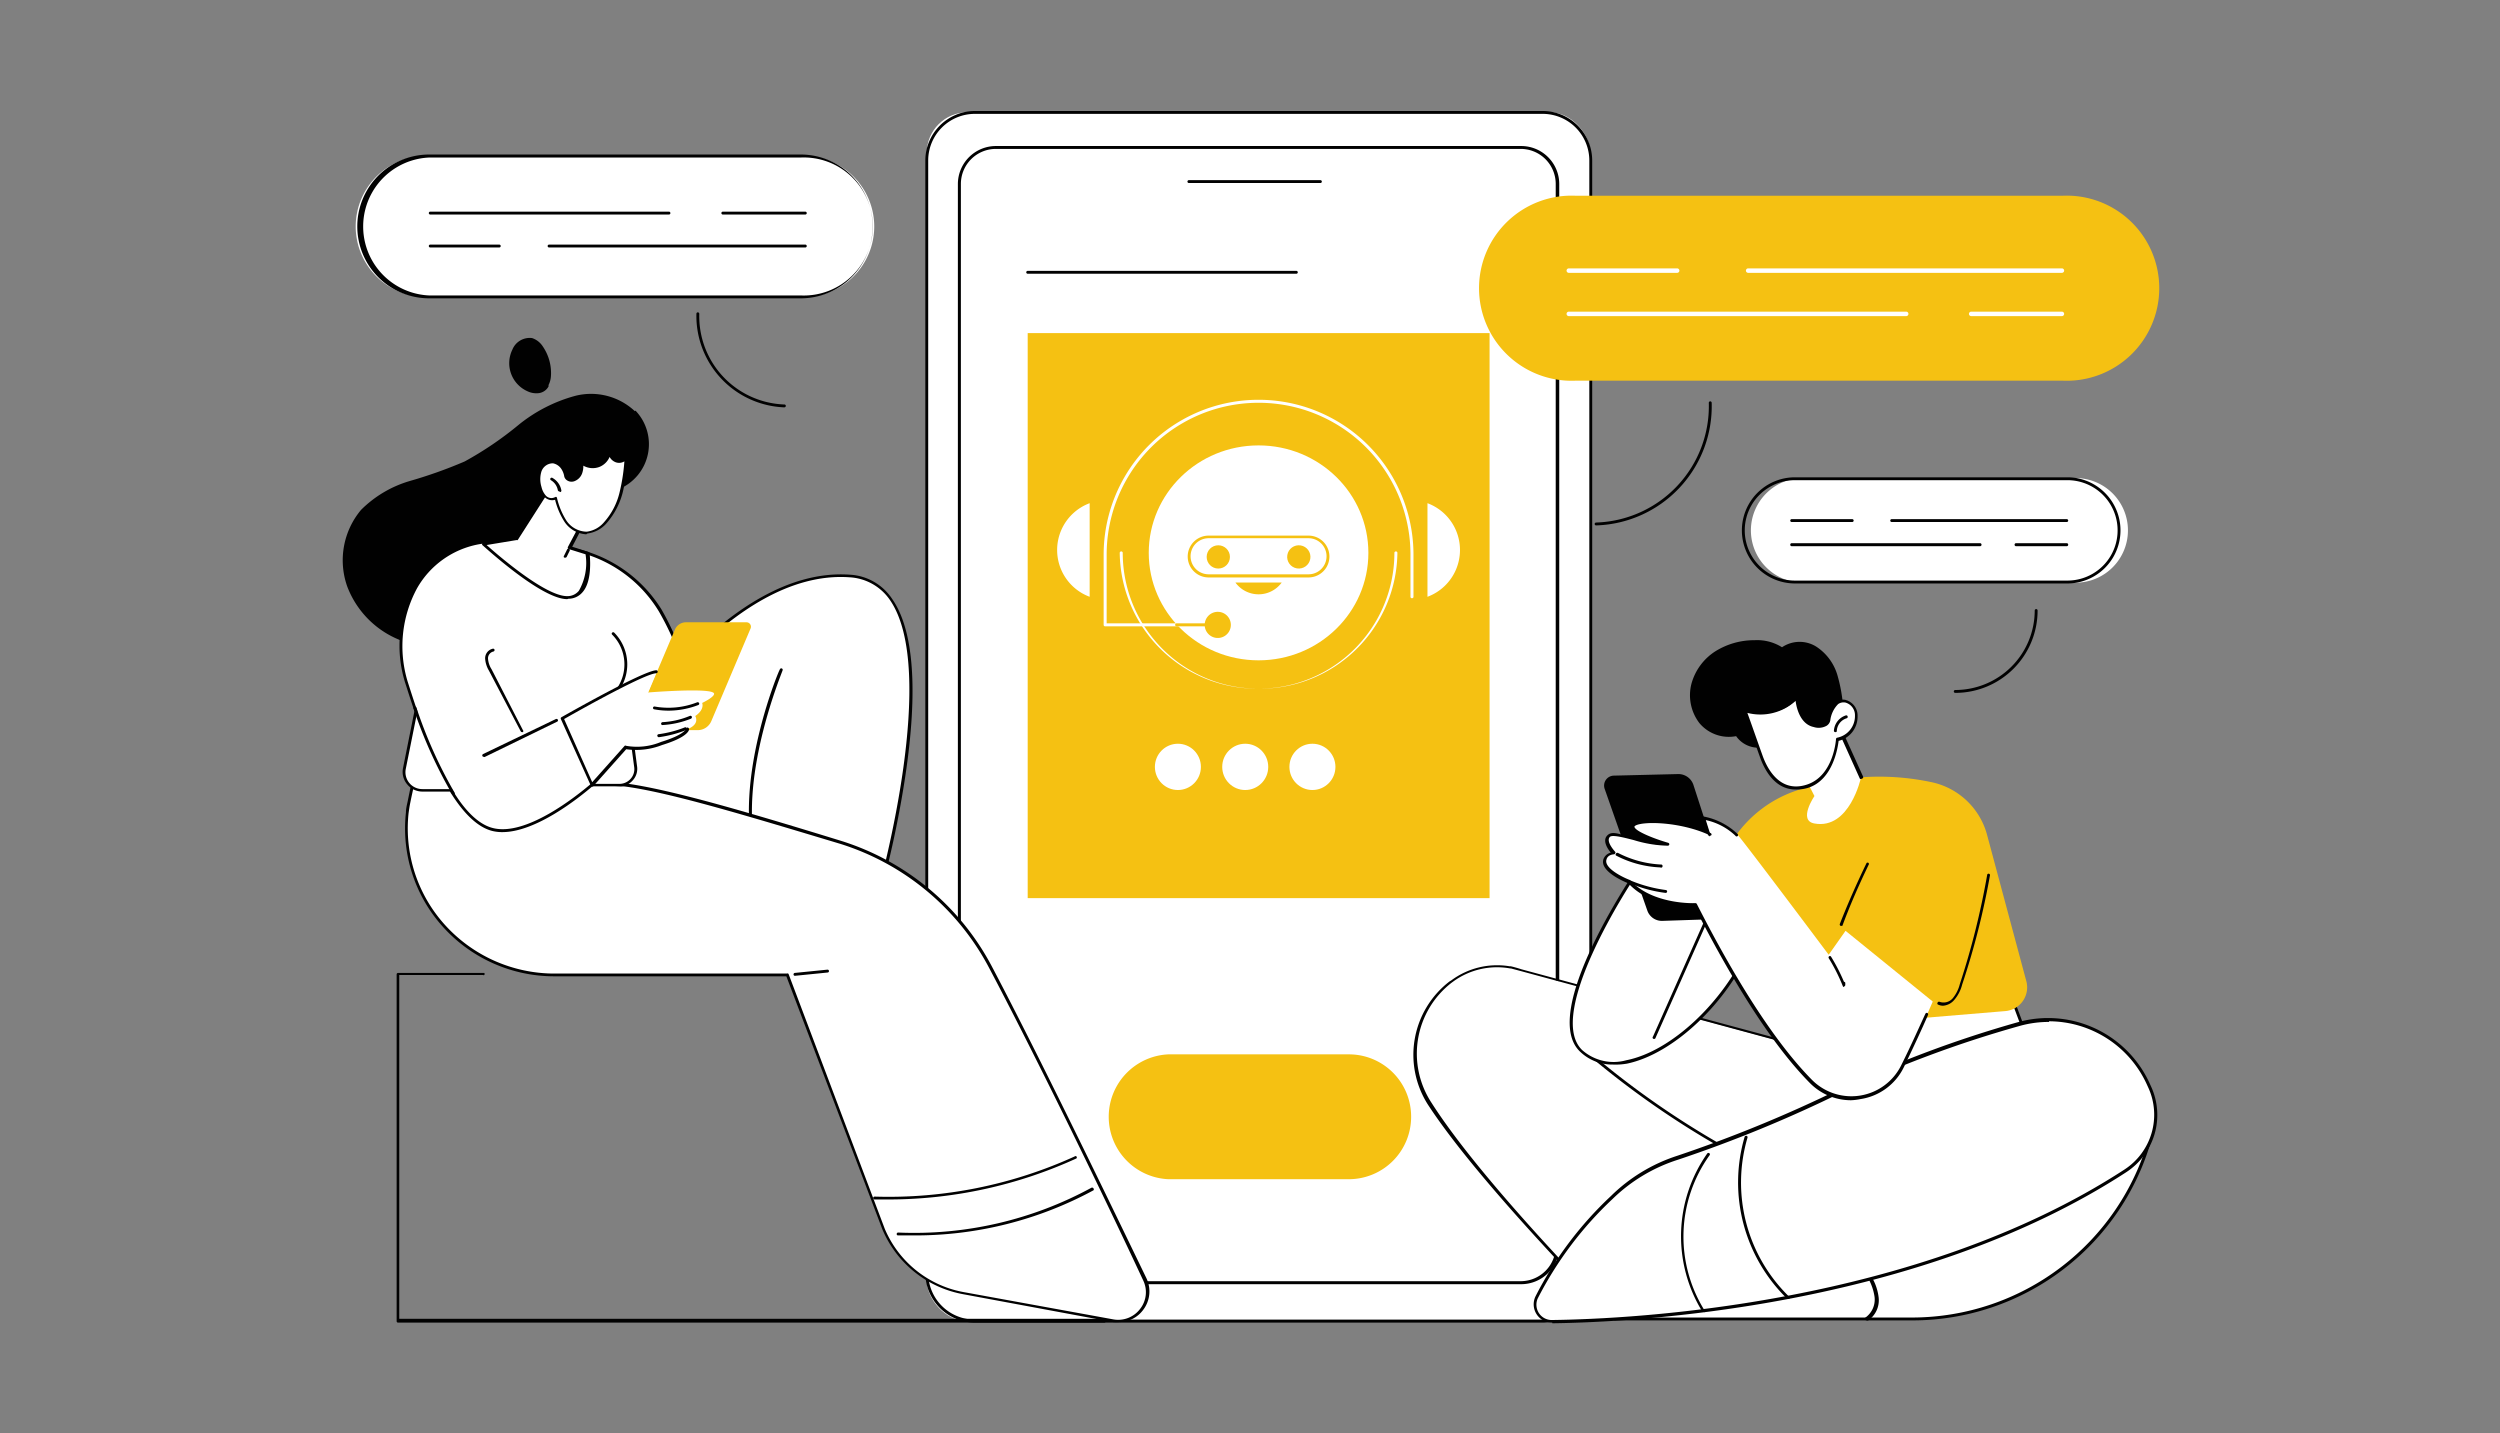 <svg xmlns="http://www.w3.org/2000/svg" viewBox="0 0 191.23 109.65"><rect x="0" y="0" width="191.23" height="109.65" fill="#808080" stroke="none"/><defs><style>.cls-1{fill:#fff;}.cls-2{fill:#010101;}.cls-3{fill:#f5c112;}.cls-4{fill:none;}</style></defs><g id="Camada_2" data-name="Camada 2"><g id="Camada_1-2" data-name="Camada 1"><g id="Chatbot_customer_service" data-name="Chatbot customer service"><rect class="cls-1" x="70.9" y="8.6" width="50.75" height="92.46" rx="3.1" transform="translate(192.54 109.65) rotate(-180)"/><path class="cls-2" d="M118,101.17H74.58a3.81,3.81,0,0,1-3.8-3.8V12.28a3.8,3.8,0,0,1,3.8-3.79H118a3.79,3.79,0,0,1,3.79,3.79V97.37A3.8,3.8,0,0,1,118,101.17ZM74.58,8.71A3.57,3.57,0,0,0,71,12.28V97.37a3.57,3.57,0,0,0,3.57,3.57H118a3.57,3.57,0,0,0,3.57-3.57V12.28A3.57,3.57,0,0,0,118,8.71Z"/><rect class="cls-1" x="73.39" y="11.28" width="45.77" height="86.84" rx="2.22" transform="translate(192.54 109.4) rotate(180)"/><path class="cls-2" d="M116.36,98.23H76.18a2.91,2.91,0,0,1-2.91-2.9V14.07a2.91,2.91,0,0,1,2.91-2.9h40.18a2.91,2.91,0,0,1,2.91,2.9V95.33A2.91,2.91,0,0,1,116.36,98.23ZM76.18,11.39a2.68,2.68,0,0,0-2.68,2.68V95.33A2.68,2.68,0,0,0,76.18,98h40.18A2.68,2.68,0,0,0,119,95.33V14.07a2.68,2.68,0,0,0-2.68-2.68Z"/><path class="cls-2" d="M101,14H90.94a.11.11,0,1,1,0-.22H101a.11.11,0,0,1,0,.22Z"/><path class="cls-3" d="M107.94,85.42a4.76,4.76,0,0,0-4.77-4.77H89.37a4.78,4.78,0,0,0,0,9.55h13.8A4.77,4.77,0,0,0,107.94,85.42Z"/><rect class="cls-3" x="78.61" y="25.48" width="35.33" height="43.22"/><path class="cls-2" d="M99.16,20.94H78.61a.11.11,0,1,1,0-.22H99.16a.11.11,0,0,1,0,.22Z"/><ellipse class="cls-1" cx="96.27" cy="42.29" rx="8.4" ry="8.22"/><path class="cls-1" d="M96.27,52.68A10.52,10.52,0,0,1,85.65,42.29a.11.11,0,0,1,.11-.11.11.11,0,0,1,.12.11,10.39,10.39,0,0,0,20.78,0,.11.11,0,0,1,.12-.11.11.11,0,0,1,.11.11A10.52,10.52,0,0,1,96.27,52.68Z"/><path class="cls-3" d="M100.09,44.17H92.45a1.6,1.6,0,0,1,0-3.2h7.64a1.6,1.6,0,0,1,0,3.2Zm-7.64-3a1.38,1.38,0,0,0,0,2.76h7.64a1.38,1.38,0,0,0,0-2.76Z"/><circle class="cls-3" cx="99.35" cy="42.6" r="0.89" transform="translate(41.38 133.84) rotate(-80.78)"/><circle class="cls-3" cx="93.19" cy="42.6" r="0.89"/><path class="cls-3" d="M94.5,44.56a2.19,2.19,0,0,0,3.54,0Z"/><path class="cls-1" d="M83.35,38.49a3.82,3.82,0,0,0,0,7.16Z"/><path class="cls-1" d="M93.19,47.91H84.53a.11.11,0,0,1-.11-.11V42.43a11.85,11.85,0,0,1,23.7,0v3.22a.11.11,0,0,1-.12.11.11.11,0,0,1-.11-.11V42.43a11.62,11.62,0,0,0-23.24,0v5.25h8.54a.11.11,0,0,1,.11.12A.11.11,0,0,1,93.19,47.91Z"/><path class="cls-3" d="M93.19,47.91H90a.11.11,0,0,1-.11-.11.11.11,0,0,1,.11-.12h3.16a.11.11,0,0,1,.11.12A.11.11,0,0,1,93.19,47.91Z"/><path class="cls-1" d="M109.19,38.49a3.82,3.82,0,0,1,0,7.16Z"/><path class="cls-3" d="M94.15,47.8a1,1,0,1,1-1-1A1,1,0,0,1,94.15,47.8Z"/><ellipse class="cls-1" cx="90.1" cy="58.66" rx="1.76" ry="1.77"/><ellipse class="cls-1" cx="95.25" cy="58.66" rx="1.76" ry="1.77"/><ellipse class="cls-1" cx="100.39" cy="58.66" rx="1.76" ry="1.77"/><path class="cls-3" d="M157.82,29.12H120.48a7.08,7.08,0,1,1,0-14.15h37.34a7.08,7.08,0,1,1,0,14.15Z"/><path class="cls-1" d="M157.72,24.18h-6.94a.17.17,0,1,1,0-.34h6.94a.17.17,0,0,1,0,.34Z"/><path class="cls-1" d="M145.84,24.18H120a.17.17,0,1,1,0-.34h25.81a.17.17,0,0,1,0,.34Z"/><path class="cls-1" d="M157.72,20.87h-24a.17.17,0,1,1,0-.34h24a.17.17,0,0,1,0,.34Z"/><path class="cls-1" d="M128.32,20.87H120a.17.17,0,0,1,0-.34h8.29a.17.17,0,0,1,0,.34Z"/><path class="cls-2" d="M122.09,40.19a.11.11,0,1,1,0-.22,8.91,8.91,0,0,0,8.62-9.16.11.11,0,1,1,.22,0,9.12,9.12,0,0,1-8.84,9.38Z"/><path class="cls-1" d="M158.14,44.52H137.3a4,4,0,0,1,0-7.9h20.84a4,4,0,1,1,0,7.9Z"/><path class="cls-2" d="M158.14,44.63H137.3a4.06,4.06,0,0,1,0-8.12h20.84a4.06,4.06,0,1,1,0,8.12Zm-20.84-7.9a3.84,3.84,0,0,0,0,7.68h20.84a3.84,3.84,0,1,0,0-7.68Z"/><path class="cls-2" d="M158.09,41.78h-3.88a.11.11,0,0,1-.11-.11.11.11,0,0,1,.11-.12h3.88a.11.11,0,0,1,.11.12A.11.11,0,0,1,158.09,41.78Z"/><path class="cls-2" d="M151.46,41.78H137.05a.11.11,0,0,1-.11-.11.11.11,0,0,1,.11-.12h14.41a.11.11,0,0,1,.11.12A.11.11,0,0,1,151.46,41.78Z"/><path class="cls-2" d="M158.09,39.93H144.7a.11.11,0,1,1,0-.22h13.39a.11.11,0,1,1,0,.22Z"/><path class="cls-2" d="M141.68,39.93h-4.63a.11.11,0,1,1,0-.22h4.63a.11.11,0,1,1,0,.22Z"/><path class="cls-2" d="M149.56,53a.11.11,0,1,1,0-.22,6.09,6.09,0,0,0,6.08-6.08.11.11,0,1,1,.22,0A6.3,6.3,0,0,1,149.56,53Z"/><path class="cls-1" d="M32.83,22.71H61.25a5.39,5.39,0,1,0,0-10.77H32.83a5.39,5.39,0,1,0,0,10.77Z"/><path class="cls-2" d="M61.25,22.82H32.83a5.5,5.5,0,1,1,0-11H61.25a5.5,5.5,0,1,1,0,11ZM32.83,12.05a5.28,5.28,0,0,0,0,10.55H61.25a5.28,5.28,0,1,0,0-10.55Z"/><path class="cls-2" d="M38.19,18.93H32.91a.11.11,0,0,1,0-.22h5.28a.11.11,0,1,1,0,.22Z"/><path class="cls-2" d="M61.6,18.93H42a.11.11,0,0,1,0-.22H61.6a.11.11,0,0,1,0,.22Z"/><path class="cls-2" d="M51.17,16.41H32.91a.11.11,0,0,1,0-.22H51.17a.11.11,0,0,1,0,.22Z"/><path class="cls-2" d="M61.6,16.41H55.29a.11.11,0,1,1,0-.22H61.6a.11.11,0,0,1,0,.22Z"/><path class="cls-2" d="M60,31.16h0A7,7,0,0,1,53.27,24a.11.11,0,0,1,.11-.11.12.12,0,0,1,.11.12A6.75,6.75,0,0,0,60,30.94a.11.11,0,0,1,.11.11A.12.12,0,0,1,60,31.16Z"/><path class="cls-1" d="M164.52,87l-7.37-1.88-3.42-9.15-14.4,1.25-.24,3.21-22.77-6.17L115.5,74v0a5.77,5.77,0,0,0-4.46,1.06l-.11.08a7,7,0,0,0-1.56,9.36c3.15,4.79,9.79,11.9,14.19,16.4h22.71A18.9,18.9,0,0,0,164.52,87Z"/><path class="cls-2" d="M146.28,101H123.57a.11.11,0,0,1-.08,0c-3.88-4-10.89-11.37-14.21-16.42a7.08,7.08,0,0,1,1.6-9.51L111,75a5.88,5.88,0,0,1,4.46-1.09s0,0,.07,0,.64.16.84.23L139,80.25l.23-3.08a.1.1,0,0,1,.1-.1l14.4-1.25a.11.11,0,0,1,.12.07l3.4,9.1,7.3,1.86a.13.13,0,0,1,.07.05.1.1,0,0,1,0,.09A19,19,0,0,1,146.28,101Zm-22.66-.22h22.66A18.83,18.83,0,0,0,164.38,87l-7.26-1.85a.1.1,0,0,1-.07-.07l-3.39-9.07-14.23,1.23-.23,3.12a.13.13,0,0,1,0,.09.12.12,0,0,1-.1,0l-22.77-6.17-.75-.2h-.05a5.69,5.69,0,0,0-4.37,1l-.11.08a6.86,6.86,0,0,0-1.54,9.21C112.77,89.47,119.73,96.84,123.62,100.81Z"/><path class="cls-2" d="M133.36,88.7h-.05A66.9,66.9,0,0,1,121,80.27a.12.12,0,0,1,0-.16.11.11,0,0,1,.16,0,65.89,65.89,0,0,0,12.22,8.39.11.11,0,0,1,.05.15A.11.11,0,0,1,133.36,88.7Z"/><path class="cls-2" d="M142.78,101a.11.11,0,0,1-.1-.06.11.11,0,0,1,0-.15,1.69,1.69,0,0,0,.71-1.58,4.08,4.08,0,0,0-.69-1.75,11.69,11.69,0,0,0-3.87-3.76.1.1,0,0,1,0-.15.11.11,0,0,1,.15,0,11.79,11.79,0,0,1,4,3.84,4,4,0,0,1,.72,1.84,1.88,1.88,0,0,1-.82,1.79Z"/><path class="cls-1" d="M118.74,101.05c6.3-.08,27.86-1.14,43.83-11.52a5.13,5.13,0,0,0,1.88-6.4l-.06-.14a8.43,8.43,0,0,0-10-4.66,86.4,86.4,0,0,0-13.59,5.08,103.55,103.55,0,0,1-12.5,5.15,12.48,12.48,0,0,0-5,3,27.38,27.38,0,0,0-5.76,7.66A1.28,1.28,0,0,0,118.74,101.05Z"/><path class="cls-2" d="M118.73,101.17a1.4,1.4,0,0,1-1.28-2,27.72,27.72,0,0,1,5.78-7.69,12.87,12.87,0,0,1,5.06-3.07,102.64,102.64,0,0,0,12.5-5.14,86.8,86.8,0,0,1,13.6-5.09A8.54,8.54,0,0,1,164.49,83l.06.13a5.22,5.22,0,0,1-1.92,6.54c-16,10.4-37.63,11.47-43.89,11.55Zm38-23a8.22,8.22,0,0,0-2.29.32,86.22,86.22,0,0,0-13.57,5.07,100.77,100.77,0,0,1-12.52,5.15,12.66,12.66,0,0,0-5,3,27.72,27.72,0,0,0-5.73,7.62,1.18,1.18,0,0,0,.1,1.12,1.16,1.16,0,0,0,1,.52h0c6.24-.08,27.83-1.14,43.77-11.5a5,5,0,0,0,1.84-6.27l-.06-.13A8.26,8.26,0,0,0,156.74,78.12Z"/><path class="cls-2" d="M130.31,100.32a.14.14,0,0,1-.1,0,11,11,0,0,1,.39-12.1.12.12,0,0,1,.16,0,.11.11,0,0,1,0,.16,10.69,10.69,0,0,0-.38,11.85.1.1,0,0,1,0,.15Z"/><path class="cls-2" d="M136.79,99.35a.11.11,0,0,1-.08,0,12.42,12.42,0,0,1-3.26-12.39.13.13,0,0,1,.14-.08.11.11,0,0,1,.08.14,12.19,12.19,0,0,0,3.19,12.17.11.11,0,0,1,0,.16A.11.11,0,0,1,136.79,99.35Z"/><path class="cls-1" d="M125.2,66.68s-7.34,10.74-4.27,13.71,10.15-1.59,13-8.08Z"/><path class="cls-2" d="M123.37,81.43a3.54,3.54,0,0,1-2.52-1c-3.1-3,4-13.42,4.26-13.87a.11.11,0,0,1,.15,0L134,72.22a.11.11,0,0,1,0,.14c-1.91,4.4-6,8.26-9.55,9A5.05,5.05,0,0,1,123.37,81.43Zm1.86-14.6c-.7,1-7,10.75-4.22,13.48a3.62,3.62,0,0,0,3.39.79c3.44-.68,7.45-4.44,9.35-8.75Z"/><path class="cls-2" d="M126.44,79.44h0a.11.11,0,0,1,0-.15l3.89-8.76a.11.11,0,0,1,.15-.06.11.11,0,0,1,.05.15l-3.89,8.76A.12.12,0,0,1,126.44,79.44Z"/><path class="cls-3" d="M129.69,68.64s1.59-2.43,2.83-4.35a9.34,9.34,0,0,1,4.73-3.76,19.32,19.32,0,0,1,10.45-.71A5.6,5.6,0,0,1,152,63.88l3,11.18a1.82,1.82,0,0,1-1.61,2.28l-16.1,1.34-2-6.37Z"/><path class="cls-2" d="M148.63,76.93a.88.88,0,0,1-.41-.1.11.11,0,0,1,0-.15.11.11,0,0,1,.14-.05.92.92,0,0,0,1-.26,2.73,2.73,0,0,0,.55-1.09A59.59,59.59,0,0,0,152,66.94a.11.11,0,1,1,.22,0,58.66,58.66,0,0,1-2.13,8.37,2.89,2.89,0,0,1-.6,1.17A1.24,1.24,0,0,1,148.63,76.93Z"/><path class="cls-2" d="M140.84,70.82h-.05a.12.12,0,0,1-.06-.14c.62-1.58,1.31-3.14,2.05-4.67a.12.12,0,0,1,.15,0,.12.12,0,0,1,0,.15c-.73,1.52-1.42,3.08-2,4.65A.12.12,0,0,1,140.84,70.82Z"/><path class="cls-2" d="M123.43,59.33l4.91-.12a1.21,1.21,0,0,1,1.2.85l1.22,3.77,1.8,5.6a.65.65,0,0,1-.6.85l-4.81.16a1.18,1.18,0,0,1-1.14-.78l-3.27-9.33A.76.76,0,0,1,123.43,59.33Z"/><path class="cls-1" d="M141.17,71.2l6.67,5.41s-1.06,2.49-2.31,5a4.37,4.37,0,0,1-7,1.13c-2.2-2.23-5.13-6.25-8.81-13.47,0,0-3.29.18-5.06-1.8,0,0-2.13-.8-1.88-1.69.12-.45.68-.49.68-.49s-.84-.84-.42-1.3,3,.74,4.52.64c0,0-2.73-.79-2.67-1.36s3.51-.58,5.9.56l-.42-1.3a5.08,5.08,0,0,1,2.51,1.28c.8.94,7,9.22,7,9.22Z"/><path class="cls-2" d="M141.59,84.16a4.42,4.42,0,0,1-3.17-1.34c-2.67-2.71-5.63-7.23-8.79-13.43-.51,0-3.4,0-5.07-1.82-.25-.1-2.18-.89-1.92-1.82a.8.8,0,0,1,.57-.53c-.23-.28-.65-.9-.28-1.3s.9-.12,2,.17c.55.14,1.14.29,1.68.37-.86-.3-2-.76-1.91-1.2A.35.35,0,0,1,125,63c.76-.43,3.76-.27,5.86.73a.12.12,0,0,1,.05.15.12.12,0,0,1-.15,0c-2.14-1-5-1.09-5.66-.73,0,0-.08.06-.08.08,0,.3,1.32.87,2.59,1.24a.12.12,0,0,1,.08.12.13.13,0,0,1-.1.1,9.48,9.48,0,0,1-2.62-.43c-.78-.2-1.66-.43-1.83-.24-.33.36.41,1.13.41,1.14a.08.08,0,0,1,0,.11.12.12,0,0,1-.09.08s-.48,0-.58.41c-.19.64,1.24,1.35,1.81,1.56l0,0c1.72,1.91,5,1.77,5,1.76a.13.13,0,0,1,.1.06c3.17,6.22,6.13,10.74,8.79,13.44a4.25,4.25,0,0,0,6.85-1.1c.74-1.48,1.41-3,1.85-3.94a.12.12,0,0,1,.14-.06.12.12,0,0,1,.06.15c-.43,1-1.11,2.46-1.85,4a4.42,4.42,0,0,1-3.31,2.44A4.49,4.49,0,0,1,141.59,84.16Z"/><path class="cls-2" d="M130.76,63.94a.12.12,0,0,1-.11-.08l-.42-1.29a.11.11,0,0,1,0-.11.12.12,0,0,1,.1,0,5.16,5.16,0,0,1,2.57,1.32.11.11,0,1,1-.16.14,4.73,4.73,0,0,0-2.26-1.19l.35,1.11a.11.11,0,0,1-.07.14Z"/><path class="cls-2" d="M127,66.35h0a8,8,0,0,1-3.39-.91.11.11,0,0,1,0-.15.13.13,0,0,1,.15-.05,8,8,0,0,0,3.3.89.1.1,0,0,1,.11.11A.11.11,0,0,1,127,66.35Z"/><path class="cls-2" d="M127.4,68.3h0a10.16,10.16,0,0,1-2.71-.73.1.1,0,0,1-.06-.14.1.1,0,0,1,.14-.06,10.56,10.56,0,0,0,2.66.71.11.11,0,0,1,.09.13A.11.11,0,0,1,127.4,68.3Z"/><path class="cls-2" d="M141.06,75.5a.12.12,0,0,1-.1-.07,13.88,13.88,0,0,0-1.06-2.11.12.12,0,0,1,0-.16.11.11,0,0,1,.15,0,14.16,14.16,0,0,1,1,1.94.1.1,0,0,1,.1.11v.14a.13.13,0,0,1-.1.11Z"/><path class="cls-2" d="M141,54.34a11.82,11.82,0,0,0-.46-2.72,3.92,3.92,0,0,0-1.63-2.17,2.4,2.4,0,0,0-2.6.06,3.58,3.58,0,0,0-2.1-.54,5.61,5.61,0,0,0-3,.85,4.29,4.29,0,0,0-1.83,2.49,3.51,3.51,0,0,0,.61,3,2.94,2.94,0,0,0,2.81,1,2.07,2.07,0,0,0,3.51-.19,3.14,3.14,0,0,0,3.15.51C140.52,56.22,141,54.34,141,54.34Z"/><path class="cls-1" d="M140.4,55.17l1.95,4.31s-.86,4-3.56,3.51c-1.28-.22,0-2.1,0-2.1l-.9-1.76Z"/><path class="cls-2" d="M142.35,59.59a.09.09,0,0,1-.1-.06l-1.86-4.13L138,59.19a.1.1,0,0,1-.15,0,.11.11,0,0,1,0-.16l2.52-4a.12.12,0,0,1,.1,0,.1.1,0,0,1,.09.06l1.95,4.31a.11.11,0,0,1-.06.15Z"/><path class="cls-1" d="M139.89,55.06s.22-1.66,1.29-1.47,1.32,2.4-.63,2.95c0,0-.23,2.89-2.29,3.57s-3.09-1-3.54-2.25-1.23-3.49-1.23-3.49,2.54.8,4-1c0,0,.07,1.86,1.32,2.12C139.79,55.67,139.89,55.06,139.89,55.06Z"/><path class="cls-2" d="M137.34,60.39c-1.57,0-2.37-1.49-2.72-2.49-.45-1.25-1.23-3.47-1.23-3.49a.09.09,0,0,1,0-.11.09.09,0,0,1,.11,0s2.49.74,3.86-1a.12.12,0,0,1,.13,0,.12.12,0,0,1,.07.11s.09,1.77,1.23,2a1.09,1.09,0,0,0,.79-.07.43.43,0,0,0,.18-.25,2.37,2.37,0,0,1,.69-1.4.89.89,0,0,1,.73-.15,1.24,1.24,0,0,1,.91,1.24,1.9,1.9,0,0,1-1.45,1.89c-.06.48-.42,3-2.36,3.6A3,3,0,0,1,137.34,60.39Zm-3.68-5.86c.21.57.8,2.26,1.17,3.29s1.36,2.87,3.4,2.19,2.21-3.46,2.21-3.48a.12.12,0,0,1,.08-.1,1.69,1.69,0,0,0,1.37-1.69,1,1,0,0,0-.73-1,.72.72,0,0,0-.56.12,2.15,2.15,0,0,0-.6,1.26h0a.63.63,0,0,1-.27.39,1.24,1.24,0,0,1-1,.1c-1-.21-1.31-1.41-1.38-2A4,4,0,0,1,133.66,54.53Zm6.23.53Z"/><path class="cls-2" d="M140.38,56h0a.1.1,0,0,1-.1-.11,1.32,1.32,0,0,1,.92-1.17.11.11,0,0,1,.13.08.11.11,0,0,1-.07.14,1.07,1.07,0,0,0-.76,1A.1.1,0,0,1,140.38,56Z"/><path class="cls-1" d="M48.24,55.8S55.92,43.39,65,44.05s2.17,24.62,2.17,24.62L44.92,63.89Z"/><path class="cls-2" d="M67.17,68.79h0L44.9,64a.16.16,0,0,1-.08-.06.14.14,0,0,1,0-.09l3.32-8.09v0a37.57,37.57,0,0,1,5-6.14c2.8-2.77,7.14-6,11.87-5.66a4.13,4.13,0,0,1,3.23,1.85c1.66,2.38,2,7,1,13.62a78.51,78.51,0,0,1-2,9.3A.11.11,0,0,1,67.17,68.79Zm-22.1-5,22,4.73c.39-1.41,4.7-17.27,1-22.63A4,4,0,0,0,65,44.16c-4.65-.34-8.92,2.86-11.69,5.6a37.76,37.76,0,0,0-5,6.09Z"/><path class="cls-2" d="M57.68,65a.11.11,0,0,1-.11-.09c-1.25-5.79,2-13.64,2.09-13.72a.11.11,0,0,1,.14-.06.11.11,0,0,1,.06.15c0,.08-3.3,7.86-2.07,13.59a.11.11,0,0,1-.08.13Z"/><path class="cls-1" d="M31.73,59.25s-.18.78-.43,2c-.06.29-.1.58-.14.87A11.25,11.25,0,0,0,42.38,74.58c6,0,14,0,17.85,0L67.58,94a8.26,8.26,0,0,0,6.13,4.9L85.18,101a2.23,2.23,0,0,0,2.41-3.15C84.81,92,79.52,81.1,75.74,73.93a19.38,19.38,0,0,0-11.46-9.5C57.22,62.26,51.23,60.49,47.8,60Z"/><path class="cls-2" d="M85.6,101.13a3.42,3.42,0,0,1-.44,0L73.69,99a8.33,8.33,0,0,1-6.21-5L60.15,74.68c-3.88,0-11.8,0-17.77,0a11.46,11.46,0,0,1-8.54-3.83,11.23,11.23,0,0,1-2.79-8.7c0-.3.08-.6.14-.88.25-1.26.43-2.05.43-2.06a.1.1,0,0,1,.11-.08l16.08.79c3.56.47,9.84,2.34,16.5,4.39a19.67,19.67,0,0,1,11.53,9.56c3.77,7.15,9,18,11.85,23.9a2.33,2.33,0,0,1-.25,2.43A2.3,2.3,0,0,1,85.6,101.13ZM60.23,74.45a.11.11,0,0,1,.1.08L67.68,94a8.14,8.14,0,0,0,6,4.83l11.47,2.09a2.1,2.1,0,0,0,2.06-.8,2.07,2.07,0,0,0,.23-2.19C84.68,92,79.41,81.13,75.64,74a19.43,19.43,0,0,0-11.39-9.46c-6.66-2-12.93-3.92-16.46-4.38l-16-.79c0,.25-.2,1-.4,2-.06.28-.1.57-.14.86A11,11,0,0,0,34,70.71a11.3,11.3,0,0,0,8.38,3.76c6,0,14,0,17.85,0Z"/><path class="cls-2" d="M69.91,94.5l-1.22,0a.1.1,0,0,1-.1-.11.11.11,0,0,1,.11-.11,28.35,28.35,0,0,0,14.79-3.43.12.12,0,0,1,.15.05.11.11,0,0,1,0,.15A28.63,28.63,0,0,1,69.91,94.5Z"/><path class="cls-2" d="M68,91.75c-.37,0-.73,0-1.1,0a.11.11,0,0,1,0-.22h0a34.32,34.32,0,0,0,15.3-3.07.1.1,0,0,1,.14,0,.11.11,0,0,1,0,.15A34.6,34.6,0,0,1,68,91.75Z"/><path class="cls-2" d="M60.81,74.64a.1.1,0,0,1-.11-.1.11.11,0,0,1,.1-.12l2.49-.25a.11.11,0,0,1,.12.1.11.11,0,0,1-.1.12l-2.49.25Z"/><path class="cls-2" d="M48.56,31.45A4.9,4.9,0,0,0,44,30.28a11.75,11.75,0,0,0-4.37,2.25,26.24,26.24,0,0,1-4.09,2.77,35.27,35.27,0,0,1-4.15,1.48A8.76,8.76,0,0,0,27.62,39a6,6,0,0,0-1.06,5.86,7.13,7.13,0,0,0,4.33,4.21A9,9,0,0,0,37,48.91a8.26,8.26,0,0,0,3.93-3,21.71,21.71,0,0,0,1.75-3.86,6.51,6.51,0,0,1,2.55-3.29A10,10,0,0,0,47,37.84a1.61,1.61,0,0,0,.35-.43,3.72,3.72,0,0,0,1.26-6Z"/><path class="cls-2" d="M41.52,26.5a1.56,1.56,0,0,0-.82-.64,1.43,1.43,0,0,0-1.51.89,2.35,2.35,0,0,0,1.14,3.17,1.57,1.57,0,0,0,.9.15,1,1,0,0,0,.73-.51s0-.08,0-.11a1.75,1.75,0,0,0,.18-.64A3.6,3.6,0,0,0,41.52,26.5Z"/><path class="cls-1" d="M50.5,46.68A10.15,10.15,0,0,0,43,41.9s-4.22-.77-6.44-.36c-5.72,1.24-6.6,7.13-5.51,10.59.2.65.45,1.42.74,2.26l-.88,4.37a1.4,1.4,0,0,0,1.38,1.68h2.17c.92,1.53,2,2.7,3.15,3,2.58.68,6.47-2.41,7.63-3.4h2.12a1.24,1.24,0,0,0,1.23-1.41l-.38-2.83,4.81-1.91A21.09,21.09,0,0,0,50.5,46.68Z"/><path class="cls-2" d="M38.43,63.65a3.12,3.12,0,0,1-.82-.1c-1.07-.29-2.14-1.3-3.19-3h-2.1A1.5,1.5,0,0,1,31.15,60a1.47,1.47,0,0,1-.32-1.26l.87-4.34c-.29-.86-.54-1.65-.73-2.24a9.5,9.5,0,0,1,.74-7.3,7.2,7.2,0,0,1,4.85-3.43,24.16,24.16,0,0,1,6.49.36,10.36,10.36,0,0,1,7.55,4.83,21.47,21.47,0,0,1,2.56,7.26.09.09,0,0,1-.07.11l-4.72,1.88.36,2.74a1.3,1.3,0,0,1-.32,1.07,1.33,1.33,0,0,1-1,.47H45.31C44.24,61.06,41,63.65,38.43,63.65Zm-3.94-3.33a.1.1,0,0,1,.09.06c1,1.69,2.06,2.68,3.09,2.95,2.54.68,6.4-2.41,7.53-3.37a.09.09,0,0,1,.07,0h2.12a1.14,1.14,0,0,0,.85-.39,1.1,1.1,0,0,0,.27-.9l-.38-2.82a.14.14,0,0,1,.07-.12l4.73-1.88a21,21,0,0,0-2.53-7.08A10.06,10.06,0,0,0,43,42c-.05,0-4.23-.76-6.41-.36A6.87,6.87,0,0,0,31.9,45a9.33,9.33,0,0,0-.72,7.13c.19.59.44,1.39.74,2.25a.13.13,0,0,1,0,.06l-.88,4.37a1.29,1.29,0,0,0,1.27,1.55h2.17Z"/><path class="cls-2" d="M45.44,54.15a.11.11,0,0,1-.11-.08.11.11,0,0,1,.08-.14,3.23,3.23,0,0,0,1.42-5.38.1.1,0,0,1,0-.16.11.11,0,0,1,.15,0,3.45,3.45,0,0,1-1.51,5.75Z"/><path class="cls-2" d="M39.93,56a.11.11,0,0,1-.1-.06L37.4,51.3a2.08,2.08,0,0,1-.29-.91.75.75,0,0,1,.59-.77.11.11,0,0,1,.13.09.12.12,0,0,1-.1.13.53.53,0,0,0-.4.55,1.73,1.73,0,0,0,.27.8L40,55.85A.11.11,0,0,1,40,56Z"/><path class="cls-2" d="M37,57.89a.11.11,0,0,1-.1-.06.12.12,0,0,1,.05-.15L42.52,55a.12.12,0,0,1,.15.05.11.11,0,0,1-.05.15l-5.56,2.71Z"/><path class="cls-2" d="M34.66,60.77a.11.11,0,0,1-.09-.05,35.32,35.32,0,0,1-2.94-6.53.11.11,0,0,1,.08-.14.11.11,0,0,1,.14.07,34.8,34.8,0,0,0,2.91,6.49.11.11,0,0,1,0,.15Z"/><path class="cls-3" d="M53.37,55.85H49.23a.58.58,0,0,1-.53-.8l2.92-6.88a.92.92,0,0,1,.85-.57H57.1a.34.34,0,0,1,.31.48l-3,7.08A1.13,1.13,0,0,1,53.37,55.85Z"/><path class="cls-1" d="M45.27,60,43,55s6.22-3.55,7.2-3.57l-.64,1.54s4.93-.4,5.06.08c.06.26-.91.72-.91.72s.22.49-.53,1c0,0,.4.61-.59,1,0,0,0,.51-2,1.12a4.68,4.68,0,0,1-2.74.29Z"/><path class="cls-2" d="M45.27,60.15h0a.09.09,0,0,1-.08-.06L42.9,55a.11.11,0,0,1,.05-.14c.25-.14,6.25-3.56,7.25-3.59h0a.11.11,0,0,1,.11.11.13.13,0,0,1-.11.12c-.74,0-4.89,2.27-7.05,3.5l2.15,4.83,2.48-2.78a.1.1,0,0,1,.12,0,4.78,4.78,0,0,0,2.67-.3c1.8-.55,1.91-1,1.91-1a.12.12,0,0,1,.12-.1.14.14,0,0,1,.11.13c0,.1-.14.62-2.07,1.21a5.4,5.4,0,0,1-2.74.32l-2.55,2.86A.11.11,0,0,1,45.27,60.15Z"/><path class="cls-2" d="M51.16,54.36a5.92,5.92,0,0,1-1.1-.1.11.11,0,0,1,0-.22,6,6,0,0,0,3.27-.32.12.12,0,0,1,.15.07.11.11,0,0,1-.07.14A6.42,6.42,0,0,1,51.16,54.36Z"/><path class="cls-2" d="M50.68,55.46a.1.1,0,0,1-.11-.1.12.12,0,0,1,.1-.12,6.3,6.3,0,0,0,2.1-.48.12.12,0,0,1,.15.06.13.13,0,0,1-.06.15,6.84,6.84,0,0,1-2.17.49Z"/><path class="cls-2" d="M50.39,56.39a.13.13,0,0,1-.11-.1.11.11,0,0,1,.1-.13,8.42,8.42,0,0,0,2-.52.11.11,0,0,1,.15.06.13.13,0,0,1-.06.15,9.07,9.07,0,0,1-2,.53Z"/><path class="cls-1" d="M42.1,37.21l-2.59,4L37,41.61s4.48,4.14,6.44,4.1,1.51-3.4,1.51-3.4l-1.38-.44,1.1-2Z"/><path class="cls-2" d="M43.39,45.83c-2,0-6.32-4-6.5-4.14a.12.12,0,0,1,0-.12A.1.1,0,0,1,37,41.5l2.49-.35,2.57-4,.08,0a.1.1,0,0,1,.09,0l2.54,2.62a.13.13,0,0,1,0,.13l-1,1.92,1.25.4a.09.09,0,0,1,.08.09c0,.08.27,2.09-.55,3a1.41,1.41,0,0,1-1.07.49Zm-6.17-4.14c.84.75,4.48,3.91,6.16,3.91h0a1.13,1.13,0,0,0,.9-.41,4.28,4.28,0,0,0,.51-2.79L43.51,42a.1.1,0,0,1-.07-.07.1.1,0,0,1,0-.09l1.06-2-2.38-2.47L39.6,41.31a.09.09,0,0,1-.08,0Zm2.29-.44Z"/><path class="cls-2" d="M43.2,42.65h-.05a.11.11,0,0,1,0-.15l.23-.47a.11.11,0,0,1,.15-.06.13.13,0,0,1,.05.15l-.23.47A.12.12,0,0,1,43.2,42.65Z"/><path class="cls-1" d="M43,35.7a1,1,0,0,0-.69-.43,1,1,0,0,0-1,.68,2,2,0,0,0,0,1.27,1.44,1.44,0,0,0,.39.74.66.66,0,0,0,.78.11,5.57,5.57,0,0,0,.75,1.79,2,2,0,0,0,1.65.89A2.14,2.14,0,0,0,46.32,40a5.39,5.39,0,0,0,1.23-2.37A15.65,15.65,0,0,0,47.94,35a.65.65,0,0,1-.77.27.92.92,0,0,1-.52-.67,1.28,1.28,0,0,1-2.1.81,2.09,2.09,0,0,1-.09.79c-.15.37-.59.71-1,.46a.43.43,0,0,1-.18-.33A1.64,1.64,0,0,0,43,35.7Z"/><path class="cls-2" d="M44.84,40.87a2.15,2.15,0,0,1-1.65-.94,5.57,5.57,0,0,1-.73-1.7.81.81,0,0,1-.78-.19,1.6,1.6,0,0,1-.43-.79,2,2,0,0,1,0-1.34,1,1,0,0,1,1.87-.28,1.78,1.78,0,0,1,.28.64v0c0,.12,0,.17.12.22a.38.38,0,0,0,.37,0,.77.77,0,0,0,.45-.45,1.93,1.93,0,0,0,.09-.75.1.1,0,0,1,.06-.1.11.11,0,0,1,.12,0,1.17,1.17,0,0,0,1.92-.75.11.11,0,0,1,.11-.09.11.11,0,0,1,.11.09.76.76,0,0,0,.45.58.52.52,0,0,0,.63-.21.11.11,0,0,1,.13,0,.1.1,0,0,1,.08.11,16.34,16.34,0,0,1-.39,2.68,5.73,5.73,0,0,1-1.25,2.42,2.33,2.33,0,0,1-1.47.79ZM42.53,38h0a.12.12,0,0,1,.07.07,5.61,5.61,0,0,0,.73,1.76,1.91,1.91,0,0,0,1.55.84,2.07,2.07,0,0,0,1.32-.72,5.22,5.22,0,0,0,1.2-2.32,14.23,14.23,0,0,0,.36-2.34.76.76,0,0,1-.66.07.89.89,0,0,1-.47-.41,1.42,1.42,0,0,1-.79.77,1.45,1.45,0,0,1-1.22-.1,1.63,1.63,0,0,1-.1.61,1,1,0,0,1-.59.58.62.62,0,0,1-.56-.07.49.49,0,0,1-.22-.36v0a1.46,1.46,0,0,0-.24-.55,1,1,0,0,0-.61-.39.93.93,0,0,0-.88.61,2,2,0,0,0,0,1.2,1.48,1.48,0,0,0,.36.69.58.58,0,0,0,.65.1Z"/><path class="cls-2" d="M42.78,37.59a.12.12,0,0,1-.11-.09,1.12,1.12,0,0,0-.55-.78.11.11,0,0,1,0-.15.12.12,0,0,1,.16,0,1.36,1.36,0,0,1,.66.94.11.11,0,0,1-.09.13Z"/><path class="cls-2" d="M84.45,101.17h-54a.11.11,0,0,1-.11-.12V74.53a.11.11,0,0,1,.11-.11c6.55,0,6.55,0,6.59,0a.12.12,0,0,1,0,.16.09.09,0,0,1-.1,0H30.54v26.3H84.45a.11.11,0,0,1,.12.11A.12.12,0,0,1,84.45,101.17Z"/></g><rect class="cls-4" width="191.23" height="109.65"/></g></g></svg>